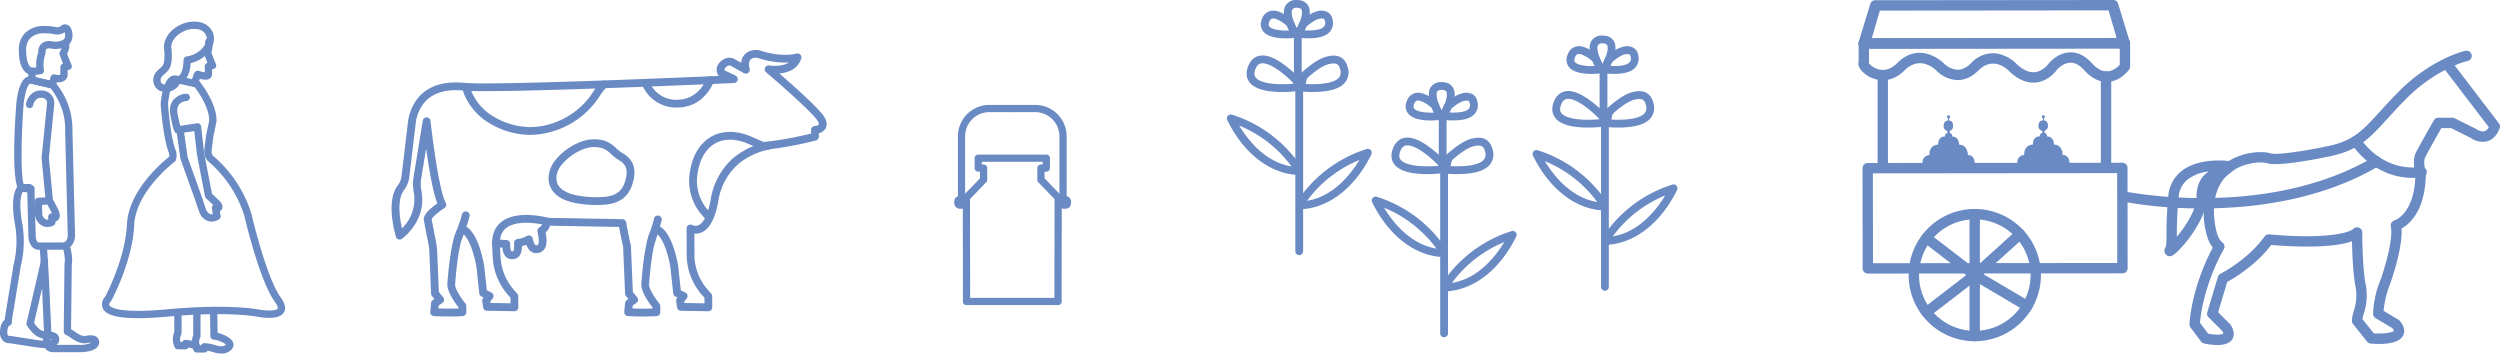 <svg xmlns="http://www.w3.org/2000/svg" width="1025.493" height="145.008" viewBox="0 0 1025.493 145.008"><defs><style>.a{fill:#6a8ac4;}</style></defs><g transform="translate(-447 -19606)"><g transform="translate(-5863.702 18164.652)"><g transform="translate(7072.989 1441.347)"><g transform="translate(0.011 15.567)"><path class="a" d="M7017.746,1472.647c-3.458,0-6.911-1.7-10.275-5.054-.623-.612-6.318-5.862-12.177.011-2.736,2.741-5.735,4.076-8.891,4a13.059,13.059,0,0,1-8.53-4.009c-.771-.748-6.772-6.157-12.954.035-6.5,6.517-13.835,3.925-17.175.592-1.814-1.811-1.919-3.219-1.648-4.118l-.008-7.552a2.129,2.129,0,0,1,2.126-2.13l107.11-.1h0a2.129,2.129,0,0,1,2.129,2.126l.01,9.592a2.133,2.133,0,0,1-.393,1.234c-.138.193-3.42,4.739-8.631,5.054-3.427.214-6.754-1.42-9.867-4.838-1.86-2.047-3.769-3.092-5.656-3.014-2.9.07-5.168,2.551-5.474,2.9-.536.74-3.647,4.742-8.689,5.222Q7018.25,1472.646,7017.746,1472.647Zm-16.668-12.062a12.123,12.123,0,0,1,3.819.638,15.612,15.612,0,0,1,5.581,3.355c2.75,2.745,5.4,4.016,7.871,3.783,3.415-.326,5.629-3.457,5.649-3.488.033-.05.069-.1.106-.144.145-.177,3.591-4.364,8.664-4.511,3.19-.106,6.208,1.39,8.954,4.4,2.192,2.411,4.343,3.566,6.434,3.458a7.888,7.888,0,0,0,5.049-2.8l-.007-6.7-102.853.1.006,5.865a1.746,1.746,0,0,1-.012.215,7.743,7.743,0,0,0,4.4,2.538c2.512.487,4.922-.417,7.17-2.671,9.381-9.4,18.9-.113,19-.019l.081.086a8.841,8.841,0,0,0,5.564,2.66c1.9.068,3.865-.885,5.732-2.756A12.211,12.211,0,0,1,7001.078,1460.585Z" transform="translate(-6945.984 -1454.32)"/></g><path class="a" d="M6948.1,1461.356a2.129,2.129,0,0,1-1.92-3.048l4.792-15.658a2.126,2.126,0,0,1,1.917-1.208l97.624-.095h0a2.127,2.127,0,0,1,1.917,1.2l4.811,15.648a2.128,2.128,0,0,1-1.915,3.052l-107.224.1Zm6.7-15.659-3.317,11.4,100.46-.1-3.329-11.393Z" transform="translate(-6945.975 -1441.347)"/><g transform="translate(7.886 29.267)"><g transform="translate(91.591)"><path class="a" d="M1.774,0h.711A1.772,1.772,0,0,1,4.257,1.772V39.151a1.774,1.774,0,0,1-1.774,1.774H1.772A1.772,1.772,0,0,1,0,39.153V1.774A1.774,1.774,0,0,1,1.774,0Z"/></g><path class="a" d="M1.774,0h.711A1.772,1.772,0,0,1,4.257,1.772V39.151a1.774,1.774,0,0,1-1.774,1.774H1.772A1.772,1.772,0,0,1,0,39.153V1.774A1.774,1.774,0,0,1,1.774,0Z"/></g><g transform="translate(1.716 66.762)"><path class="a" d="M6949.574,1542.454a2.128,2.128,0,0,1-2.129-2.126l-.04-41.112a2.13,2.13,0,0,1,2.127-2.13l104.447-.1h0a2.128,2.128,0,0,1,2.129,2.126l.039,41.111a2.129,2.129,0,0,1-2.126,2.131l-104.446.1Zm2.09-41.114.036,36.855,100.19-.1-.036-36.855Z" transform="translate(-6947.405 -1496.985)"/></g><g transform="translate(26.351 47.292)"><path class="a" d="M6986.535,1497.087s0-4.274-3.612-4.271c0,0,.1-3.338-2.809-3.336,0,0,0-1.4-1-1.4v-.907a2.069,2.069,0,0,0,1.351-2.109c0-1.767-.993-2.113-1.658-2.164v-.889a.648.648,0,1,0-.431,0v.892c-.691.056-1.789.414-1.788,2.165a1.914,1.914,0,0,0,1.511,2.1v.912s-.985,0-.984,1.4c0,0-2.81-.364-2.806,3.344,0,0-3.6-.232-3.6,4.275l-.008,0a2.817,2.817,0,0,0-2.768,3.075v1.7l21.375-.02,0-1.7S6989.308,1497.084,6986.535,1497.087Z" transform="translate(-6967.936 -1480.759)"/></g><g transform="translate(65.24 47.255)"><path class="a" d="M7018.944,1497.056s0-4.274-3.61-4.271c0,0,.1-3.338-2.809-3.336,0,0,0-1.4-1-1.4v-.907a2.072,2.072,0,0,0,1.352-2.109c0-1.767-.994-2.113-1.659-2.164v-.89a.644.644,0,1,0-.431,0v.892c-.69.056-1.789.413-1.787,2.165a1.913,1.913,0,0,0,1.509,2.1v.911s-.984,0-.983,1.4c0,0-2.812-.365-2.809,3.344,0,0-3.6-.232-3.6,4.275l-.008,0a2.817,2.817,0,0,0-2.769,3.074l0,1.7,21.376-.02,0-1.7S7021.718,1497.053,7018.944,1497.056Z" transform="translate(-7000.345 -1480.728)"/></g><g transform="translate(106.722 20.785)"><g transform="translate(18.845)"><g transform="translate(10.242)"><path class="a" d="M7070.567,1579.421a25.985,25.985,0,0,1-5.4-.65,2.125,2.125,0,0,1-1.241-.8l-4.346-5.795a2.124,2.124,0,0,1-.419-1.454c1.22-14.622,7.313-27.077,9.59-31.287-3.684-4.424-3.8-13.732-3.8-14.895,0-10.928,4.9-16.756,9.016-19.721,6.815-4.911,15.355-5.046,18.414-4.028,2.622.87,15.322-1.207,23.51-2.96,10.379-2.075,14.3-6.375,21.411-14.182,2.256-2.475,4.812-5.28,7.95-8.42,13.323-13.323,26.563-16.384,27.12-16.507a2.128,2.128,0,0,1,.928,4.154h0a35.833,35.833,0,0,0-5.336,1.867l18.15,23.737a2.125,2.125,0,0,1,.285,2.083c-1.15,2.876-2.879,4.654-5.137,5.289a8.343,8.343,0,0,1-6.63-1.352l-8.1-4.049h-4.056c-1.523,2.678-5.445,9.6-6.575,11.863-.862,1.72-.189,4.707.114,5.618a2.131,2.131,0,0,1,.109.673c0,15.627-6.7,21.222-9.962,23.018.564,8.151-4.425,21.991-4.653,22.619a39.587,39.587,0,0,0-2.7,11.145l6.146,3.688a2.129,2.129,0,0,1,.566.5c2.22,2.774,1.908,4.8,1.254,6.018-2.048,3.813-9.95,3.525-13.249,3.225a2.121,2.121,0,0,1-1.469-.791l-5.795-7.243a2.124,2.124,0,0,1-.467-1.33,14.856,14.856,0,0,1,.75-3.917,20.065,20.065,0,0,0,.74-10.153c-1.036-5.173-1.351-13.711-1.448-18.542-8.8,3.27-26.954,2.053-33.129,1.518-6.384,8.4-15.3,13.67-18.053,15.175l-3.725,12.416,4.9,4.9a2.132,2.132,0,0,1,.32.409c1.787,2.978,1.228,4.9.445,5.984C7075.373,1578.929,7072.959,1579.421,7070.567,1579.421Zm-3.721-4.654c2.657.487,5.462.5,6.228.018a3.345,3.345,0,0,0-.453-1.129l-5.6-5.6a2.127,2.127,0,0,1-.533-2.115l4.345-14.487a2.136,2.136,0,0,1,1.087-1.291c.111-.056,11.219-5.7,18.055-15.27a2.134,2.134,0,0,1,1.933-.882c21.439,2.036,32.547-.319,34.512-2.284a2.127,2.127,0,0,1,3.632,1.5c0,.142.017,14.362,1.408,21.313a24.037,24.037,0,0,1-.814,12.136c-.224.8-.426,1.521-.526,2.1l4.682,5.854c3.771.226,7.606-.253,8.224-1.066a5.021,5.021,0,0,0-.607-1.058l-6.9-4.138a2.127,2.127,0,0,1-1.033-1.825,40.707,40.707,0,0,1,3.049-13.828c1.53-4.215,5.327-16.516,4.235-21.972a2.13,2.13,0,0,1,1.5-2.463c.324-.1,8.494-2.869,8.6-19.366-.373-1.281-1.354-5.353.226-8.514,1.46-2.916,7.063-12.726,7.3-13.142a2.126,2.126,0,0,1,1.847-1.073h5.8a2.128,2.128,0,0,1,.951.224l8.692,4.346a2.119,2.119,0,0,1,.325.2,4.209,4.209,0,0,0,3.121.781,3.283,3.283,0,0,0,1.817-1.708l-17.921-23.437a64.5,64.5,0,0,0-15.763,11.636c-3.071,3.071-5.592,5.836-7.815,8.278-7.209,7.911-11.974,13.138-23.694,15.483-3.453.74-21.058,4.382-25.719,2.829-1.9-.636-9.043-.546-14.58,3.444-4.808,3.467-7.247,8.94-7.247,16.268.006,4.341,1.062,11.158,3.4,12.716a2.129,2.129,0,0,1,.646,2.865c-.082.138-8.189,13.846-9.773,30.155Z" transform="translate(-7059.156 -1458.669)"/></g><g transform="translate(0 45.046)"><path class="a" d="M7052.82,1535.471a2.183,2.183,0,0,1-1.628-.713,2.315,2.315,0,0,1-.245-2.741c.477-.954.5-1.967.5-5.024a158.744,158.744,0,0,1,.733-15.946,14.482,14.482,0,0,1,5.5-10.549c7.452-5.834,19.64-4.051,20.155-3.971a2.129,2.129,0,0,1,1.031,3.747l-2.975,2.447a2.14,2.14,0,0,1-1.347.484c-.654.013-6.526.34-6.526,8.033,0,9.747-11.7,23.048-14.342,24.071A2.393,2.393,0,0,1,7052.82,1535.471Zm16-34.75a17.434,17.434,0,0,0-8.526,3.136,10.256,10.256,0,0,0-3.874,7.574,154.967,154.967,0,0,0-.716,15.562v.514c3.5-4.236,8.057-11.024,8.057-16.268C7063.76,1505.395,7066.24,1502.327,7068.819,1500.721Z" transform="translate(-7050.621 -1496.21)"/></g></g><g transform="translate(95.25 34.914)"><path class="a" d="M7139.777,1505.032c-16.369,0-24.791-13.411-25.168-14.025a2.128,2.128,0,0,1,3.627-2.226c.369.593,8.759,13.791,24.9,11.781a2.128,2.128,0,0,1,.527,4.223A31.041,31.041,0,0,1,7139.777,1505.032Z" transform="translate(-7114.295 -1487.766)"/></g><g transform="translate(0 43.29)"><path class="a" d="M7069.315,1516.164a178.5,178.5,0,0,1-32.709-2.8,2.128,2.128,0,1,1,.876-4.165c.578.12,58.214,11.815,102.162-14.152a2.128,2.128,0,1,1,2.166,3.665C7117.961,1512.8,7090.289,1516.164,7069.315,1516.164Z" transform="translate(-7034.915 -1494.746)"/></g></g><g transform="translate(20.647 85.721)"><path class="a" d="M6990.313,1567.044a27.129,27.129,0,0,1-.027-54.259h.026a27.158,27.158,0,0,1,27.129,27.1h0a27.161,27.161,0,0,1-27.1,27.156Zm0-50h-.023a22.872,22.872,0,0,0,.024,45.744h.021a22.9,22.9,0,0,0,22.851-22.895h0A22.9,22.9,0,0,0,6990.312,1517.042Z" transform="translate(-6963.182 -1512.785)"/><g transform="translate(5.175 0.536)"><path class="a" d="M6969.625,1557.176a2.128,2.128,0,0,1-1.3-3.815l18.959-14.6v-23.4a2.128,2.128,0,0,1,4.257,0v24.446a2.124,2.124,0,0,1-.83,1.685l-19.788,15.243A2.121,2.121,0,0,1,6969.625,1557.176Z" transform="translate(-6967.496 -1513.232)"/></g><g transform="translate(24.963 24.982)"><path class="a" d="M6986.113,1562.851a2.128,2.128,0,0,1-2.127-2.129v-24.99a2.128,2.128,0,0,1,3.21-1.834l21.564,12.728a2.129,2.129,0,1,1-2.163,3.667l-18.354-10.834v21.263A2.13,2.13,0,0,1,6986.113,1562.851Z" transform="translate(-6983.986 -1533.605)"/></g><g transform="translate(5.175 8.222)"><path class="a" d="M6989.411,1540.653a2.122,2.122,0,0,1-1.3-.44l-19.787-15.2a2.128,2.128,0,0,1,2.594-3.375l18.382,14.122,17.253-15.571a2.128,2.128,0,0,1,2.852,3.159l-18.568,16.761A2.127,2.127,0,0,1,6989.411,1540.653Z" transform="translate(-6967.495 -1519.637)"/></g></g></g><g transform="translate(6702.13 1521.73)"><rect class="a" width="5.967" height="5.226" rx="2.177"/></g><g transform="translate(6703.632 1484.386)"><g transform="translate(2.003 20.367)"><path class="a" d="M6678.919,1555.93H6641.34a1.479,1.479,0,0,1-1.473-1.632c.04-.917.015-11.8-.008-21.422-.014-5.289-.025-10.558-.028-14.512,0-1.98,0-3.63,0-4.788.009-2.426.009-2.426.457-2.876a1.51,1.51,0,0,1,.142-.124c.53-.5,4.055-4.152,6.46-6.66v-2.707h-.729a1.48,1.48,0,0,1-1.481-1.481v-4.059a1.481,1.481,0,0,1,1.481-1.481H6674.1a1.481,1.481,0,0,1,1.481,1.481v4.059a1.481,1.481,0,0,1-1.481,1.481h-.729v2.707c2.406,2.508,5.93,6.162,6.461,6.66a1.487,1.487,0,0,1,.14.124c.449.45.449.45.458,2.876,0,1.158,0,2.808,0,4.788,0,3.954-.016,9.223-.028,14.512-.023,9.618-.048,20.506-.008,21.422a1.479,1.479,0,0,1-1.474,1.632Zm1.439-1.835h0Zm-40.456,0h0Zm40.454,0v0Zm-40.454,0v0Zm40.453,0v0Zm-40.452,0v0Zm2.938-1.122h34.575c-.016-2.267-.009-7.531.021-20.1.021-8.533.043-18.087.019-20.471-.2-.2-.441-.443-.737-.746-.666-.68-1.544-1.587-2.42-2.495-1.748-1.809-3.483-3.62-3.483-3.62a1.485,1.485,0,0,1-.412-1.025v-4.783a1.482,1.482,0,0,1,1.482-1.481h.728v-1.1h-24.971v1.1h.73a1.48,1.48,0,0,1,1.48,1.481v4.783a1.481,1.481,0,0,1-.412,1.025s-1.734,1.811-3.481,3.62c-.876.907-1.755,1.814-2.422,2.495-.3.3-.536.548-.736.746-.024,2.384,0,11.938.018,20.471C6642.851,1545.437,6642.857,1550.7,6642.842,1552.968Zm-.443-40.186a3.029,3.029,0,0,1-.268.217A1.461,1.461,0,0,0,6642.4,1512.782Zm35.463,0a1.461,1.461,0,0,0,.268.217A3.268,3.268,0,0,1,6677.861,1512.782Zm-36.532-2.517a1.424,1.424,0,0,0-.277.027A1.43,1.43,0,0,1,6641.329,1510.265Zm37.6,0a1.4,1.4,0,0,1,.275.027A1.411,1.411,0,0,0,6678.932,1510.265Zm0,0h0Zm-37.6,0h0Zm37.595,0h0Zm-37.591,0h0Zm37.587,0h0Zm-37.585,0h0Z" transform="translate(-6639.83 -1494.188)"/></g><g transform="translate(41.121 37.344)"><rect class="a" width="5.275" height="5.226" rx="2.177"/></g><path class="a" d="M6639.642,1515.858a1.48,1.48,0,0,1-1.48-1.481v-24.292a12.886,12.886,0,0,1,12.871-12.871h9.431a1.481,1.481,0,0,1,0,2.961h-9.431a9.921,9.921,0,0,0-9.91,9.909v24.292A1.48,1.48,0,0,1,6639.642,1515.858Z" transform="translate(-6638.162 -1477.215)"/><g transform="translate(20.821)"><path class="a" d="M6677.815,1515.858a1.48,1.48,0,0,1-1.48-1.481v-24.292a9.921,9.921,0,0,0-9.91-9.909h-9.431a1.481,1.481,0,0,1,0-2.961h9.431a12.885,12.885,0,0,1,12.871,12.871v24.292A1.48,1.48,0,0,1,6677.815,1515.858Z" transform="translate(-6655.514 -1477.215)"/></g></g><g transform="translate(6471.332 1461.835)"><g transform="translate(41.22 67.689)"><path class="a" d="M6480.521,1527.817h-.027a1.6,1.6,0,0,1-1.574-1.629c.066-3.81,1.429-6.733,4.052-8.687,6.594-4.914,18.851-1.565,19.369-1.42a1.6,1.6,0,1,1-.861,3.086h0a36.85,36.85,0,0,0-6.47-1.057c-3.122-.221-7.416-.061-10.126,1.962-1.81,1.35-2.712,3.368-2.76,6.171A1.6,1.6,0,0,1,6480.521,1527.817Z" transform="translate(-6478.919 -1514.831)"/></g><g transform="translate(28.899 12.574)"><path class="a" d="M6496.7,1491.167c-.284,0-.566,0-.85-.013a32.861,32.861,0,0,1-15.539-4.536,24.968,24.968,0,0,1-10.779-12.094,12.8,12.8,0,0,1-.514-1.666,1.6,1.6,0,0,1,1.573-2.587l.179.038a1.6,1.6,0,0,1,1.224,1.208,12.635,12.635,0,0,0,.517,1.824,21.8,21.8,0,0,0,9.436,10.521,29.6,29.6,0,0,0,14,4.088c10.162.3,20.759-5.432,26.376-14.266l.183-.29a17.048,17.048,0,0,1,1.7-2.375c.1-.109.206-.25.319-.4a8.062,8.062,0,0,1,.519-.636,2.815,2.815,0,0,1,.379-.341,1.6,1.6,0,0,1,2.895,1.3,2.248,2.248,0,0,1-.918,1.224l-.032.024c-.09.1-.185.229-.287.362-.144.191-.308.407-.5.621a14.38,14.38,0,0,0-1.362,1.928l-.189.3A34.711,34.711,0,0,1,6496.7,1491.167Zm28.538-21.11v0Z" transform="translate(-6468.651 -1468.9)"/></g><g transform="translate(64.399 36.639)"><path class="a" d="M6517.708,1515.922a44.492,44.492,0,0,1-8.328-.781c-5.421-1.033-8.925-3.269-10.414-6.645-1.421-3.218-.737-7.3,1.782-10.643a24.824,24.824,0,0,1,10.727-7.86h0a15.344,15.344,0,0,1,9.68-.459,12.716,12.716,0,0,1,4.841,3.115c.483.433.939.841,1.422,1.22.448.351.914.657,1.41.983a9.137,9.137,0,0,1,3.926,4.13c1.014,2.409.934,5.26-.246,8.716-1.738,5.1-5.414,7.674-11.567,8.109Q6519.322,1515.922,6517.708,1515.922ZM6512.579,1493a21.765,21.765,0,0,0-9.271,6.778c-1.795,2.385-2.348,5.3-1.411,7.424,1.293,2.934,5.109,4.225,8.083,4.792a41.578,41.578,0,0,0,10.735.617c4.834-.342,7.455-2.122,8.761-5.948.9-2.641,1.011-4.807.325-6.438a6.226,6.226,0,0,0-2.732-2.7c-.528-.347-1.075-.706-1.63-1.14s-1.081-.907-1.582-1.356a9.973,9.973,0,0,0-3.637-2.436,12.144,12.144,0,0,0-7.641.4Z" transform="translate(-6498.236 -1488.955)"/></g><g transform="translate(25.684 66.242)"><path class="a" d="M6467.574,1526.155a1.6,1.6,0,0,1-1.5-2.173c.025-.066,2.525-6.646,3.069-9.1a1.6,1.6,0,0,1,3.128.695c-.6,2.681-3.1,9.266-3.2,9.546A1.6,1.6,0,0,1,6467.574,1526.155Z" transform="translate(-6465.972 -1513.626)"/></g><g transform="translate(104.686 67.916)"><path class="a" d="M6533.413,1527.792a1.6,1.6,0,0,1-1.518-2.114c.022-.07,2.328-6.918,2.879-9.4a1.6,1.6,0,1,1,3.128.695c-.588,2.651-2.874,9.442-2.971,9.73A1.6,1.6,0,0,1,6533.413,1527.792Z" transform="translate(-6531.81 -1515.021)"/></g><g transform="translate(122.096 33.618)"><path class="a" d="M6553.909,1522.455a1.6,1.6,0,0,1-1.319-.69c-.21-.3-.727-.883-1.143-1.35-.312-.35-.606-.682-.814-.94a21.375,21.375,0,0,1-4.047-16.558c1.009-6.824,4.093-11.878,8.919-14.617,4.027-2.285,9.533-2.48,14.732-.523,1.477.557,2.932,1.2,4.34,1.817.683.3,1.365.6,2.052.892a14.714,14.714,0,0,0,1.98-.041,1.6,1.6,0,1,1,.335,3.187,11.381,11.381,0,0,1-3.392-.122c-.758-.319-1.513-.65-2.267-.983-1.369-.6-2.783-1.225-4.178-1.751-3.334-1.255-8.243-1.833-12.022.311-4.973,2.822-6.731,8.246-7.33,12.3a18.18,18.18,0,0,0,3.372,14.079c.158.2.427.5.713.818a20.588,20.588,0,0,1,1.385,1.657,1.6,1.6,0,0,1-1.316,2.514Z" transform="translate(-6546.32 -1486.438)"/></g><path class="a" d="M6548.022,1567.753c-3.324,0-6.309-.139-6.5-.149a1.6,1.6,0,0,1-1.518-1.751l.346-3.65a1.6,1.6,0,0,1,.68-1.164l.677-.47-1-1.219a1.6,1.6,0,0,1-.362-.949l-.815-19.351c-.384-1.336-1.159-5.372-1.652-8.021l-28.244-.508c-.185.334-.316.6-.43.828a5,5,0,0,1-1.463,1.93c.358,1.921.864,4.948-.51,6.878a3.812,3.812,0,0,1-2.615,1.559c-1.587.236-3.6-.218-4.772-3.35a12.628,12.628,0,0,1-1.809.526c0,1.824-.351,5.215-3.828,5.354a3.646,3.646,0,0,1-2.73-.938,5.417,5.417,0,0,1-1.4-3.779c-.383-.026-.726-.058-1.034-.091l.208,3.958a22.215,22.215,0,0,0,5.121,13.011l1.76,1.982a1.6,1.6,0,0,1,.4,1.056l.023,4.541a1.6,1.6,0,0,1-1.629,1.61l-11.25-.193a1.6,1.6,0,0,1-1.559-1.37l-.372-2.547a1.614,1.614,0,0,1,.313-1.2l.246-.32-.87-.419a1.6,1.6,0,0,1-.9-1.272l-1.188-11.032c-1.73-9.064-4.124-12.179-5.264-13.186-.566,1.136-1.5,3.864-2.4,10.291-.714,5.138-1.034,10.027-1.038,10.076,0,.027,0,.055-.008.083-.2,1.66,2.4,5.72,4.218,7.941a1.6,1.6,0,0,1,.363,1.014v2.538a1.6,1.6,0,0,1-1.48,1.6c-4.578.353-11.494.03-11.786.016a1.6,1.6,0,0,1-1.519-1.751l.346-3.65a1.6,1.6,0,0,1,.68-1.164l.678-.47-1-1.219a1.6,1.6,0,0,1-.362-.949l-.715-16.964a25.9,25.9,0,0,0-.524-4.207c-.663-3.149-1.744-9.079-1.755-9.137a1.683,1.683,0,0,1-.021-.42c.188-2.245,3.385-4.8,5.59-6.3-1.292-3.2-2.615-9.286-4.025-18.48-.212-1.382-.411-2.745-.6-4.053l-1.967,12.032a15.077,15.077,0,0,0,.029,5.258c2.362,12.281-7.578,19.456-8,19.755a1.6,1.6,0,0,1-2.471-.894c-3.27-12.2-1.375-18.149.789-20.991a7.876,7.876,0,0,0,1.539-3.841l2.689-22.518a15.74,15.74,0,0,1,.476-2.412c1.982-6.9,7.527-14.8,22.691-13.317,10.775,1.058,82.742-1.919,104.293-2.845a1.638,1.638,0,0,1-.138-.187,4.229,4.229,0,0,1-.636-3.431,5.676,5.676,0,0,1,3.095-3.355,4.342,4.342,0,0,1,4.132.059l2.737,1.52a5.786,5.786,0,0,1,.793-2.582,5.549,5.549,0,0,1,3.361-2.429,6.794,6.794,0,0,1,3.884.086c9.01,2.843,14.526,1.184,14.582,1.168a1.605,1.605,0,0,1,2.005,2.034c-1.49,4.47-5.621,5.814-8.957,6.133,5.767,5,16.631,14.641,18.519,17.982,1.228,2.172.9,3.671.415,4.547a4.445,4.445,0,0,1-2.765,1.973v1.4a1.6,1.6,0,0,1-1.209,1.554,152.107,152.107,0,0,1-18.225,3.523,29.48,29.48,0,0,0-13.173,5.785,25.231,25.231,0,0,0-8.51,14.866c-.036.288-.072.522-.114.747-1.243,6.979-3.53,11.276-6.793,12.76a6.084,6.084,0,0,1-3.02.528l.032,9.686a22.184,22.184,0,0,0,5.116,12.973l1.761,1.982a1.605,1.605,0,0,1,.4,1.056l.023,4.541a1.6,1.6,0,0,1-1.63,1.61l-11.25-.193a1.6,1.6,0,0,1-1.557-1.372l-.37-2.547a1.6,1.6,0,0,1,.314-1.2l.245-.32-.872-.418a1.605,1.605,0,0,1-.9-1.273l-1.185-11.032c-1.718-9-4.082-12.119-5.277-13.159-.568,1.152-1.495,3.888-2.383,10.264-.715,5.138-1.037,10.026-1.041,10.075,0,.027,0,.055-.007.083-.2,1.66,2.4,5.719,4.222,7.94a1.606,1.606,0,0,1,.362,1.015v2.538a1.6,1.6,0,0,1-1.479,1.6C6551.708,1567.712,6549.816,1567.753,6548.022,1567.753Zm-4.667-3.286c1.985.064,5.381.136,8.232.013v-.464c-1.36-1.733-4.91-6.6-4.565-9.847.031-.474.363-5.259,1.061-10.271,1.377-9.889,2.928-12.224,4.124-13.154a1.6,1.6,0,0,1,1.175-.326c.958.115,5.876,1.44,8.695,16.282.008.043.014.085.02.129l1.1,10.21,1.843.885a1.6,1.6,0,0,1,.578,2.418l-1.032,1.349.077.53,8.25.14-.012-2.3-1.374-1.548-.028-.033a25.408,25.408,0,0,1-5.878-14.921c0-.025,0-.052,0-.078l-.038-11.828a1.6,1.6,0,0,1,2.426-1.379,2.911,2.911,0,0,0,2.526,0c1.251-.594,3.554-2.734,4.92-10.4.038-.206.064-.4.089-.6a28.6,28.6,0,0,1,9.585-16.865,32.777,32.777,0,0,1,14.878-6.544,146.8,146.8,0,0,0,16.626-3.149v-1.492a1.6,1.6,0,0,1,1.543-1.6,2.5,2.5,0,0,0,1.628-.592c.071-.128.066-.57-.407-1.405-1.639-2.9-13.584-13.576-21.212-20.043a1.6,1.6,0,0,1,1.3-2.8c.063.011,4.977.792,8.031-1.211a35.321,35.321,0,0,1-12.447-1.782,3.6,3.6,0,0,0-2.057-.056c-.69.192-2.516.7-1.564,4.413a1.6,1.6,0,0,1-2.331,1.8l-5.412-3.006a1.146,1.146,0,0,0-1.089-.024,2.884,2.884,0,0,0-1.489,1.347.774.774,0,0,0,.06.529l4.465,2.151a1.6,1.6,0,0,1-.624,3.043c-3.994.179-97.969,4.362-110.829,3.1-10.413-1.019-16.907,2.686-19.3,11.008a12.394,12.394,0,0,0-.375,1.916l-2.688,22.514a11.1,11.1,0,0,1-2.172,5.4c-2.831,3.714-1.875,11.023-.855,15.693a16.543,16.543,0,0,0,4.843-14.9,18.262,18.262,0,0,1-.043-6.376l3.743-22.9a1.6,1.6,0,0,1,3.174.083c.007.071.8,7.162,1.974,14.872,2.053,13.379,3.568,17.489,4.29,18.749a1.6,1.6,0,0,1-.542,2.155c-2.48,1.552-4.885,3.632-5.25,4.519.233,1.265,1.114,6.047,1.682,8.74a29.154,29.154,0,0,1,.59,4.729l.692,16.428,1.762,2.147a1.6,1.6,0,0,1-.323,2.333l-1.493,1.037-.116,1.221c1.985.064,5.379.136,8.229.013v-.465c-1.359-1.732-4.906-6.6-4.563-9.846.032-.473.363-5.259,1.06-10.271,1.376-9.889,2.926-12.224,4.123-13.154a1.6,1.6,0,0,1,1.173-.326c.958.115,5.877,1.44,8.7,16.282.008.042.015.085.019.127l1.1,10.211,1.84.885a1.6,1.6,0,0,1,.579,2.418l-1.033,1.348.078.531,8.251.14-.011-2.3-1.374-1.548-.029-.033a25.441,25.441,0,0,1-5.882-14.92l-.313-5.986a1.6,1.6,0,0,1,.68-1.459,1.51,1.51,0,0,1,1.529-.109,16.41,16.41,0,0,0,3.718.388,1.6,1.6,0,0,1,1.548,1.453c.023.245.03.52.039.809.018.64.055,1.969.416,2.308a.687.687,0,0,0,.416.078c.447-.018.812-.236.742-2.742-.008-.292-.015-.544-.006-.773a1.6,1.6,0,0,1,1.288-1.514l.292-.057a10.627,10.627,0,0,0,3.714-1.244,1.6,1.6,0,0,1,2.327,1.049l.05.224c.592,2.719,1.314,2.612,1.66,2.561a.607.607,0,0,0,.475-.248c.634-.892.142-3.518-.068-4.639-.06-.317-.111-.594-.145-.817a1.6,1.6,0,0,1,.648-1.54c.923-.665.943-.706,1.278-1.38.208-.419.493-.992,1.023-1.856a1.6,1.6,0,0,1,1.395-.766l30.493.547a1.6,1.6,0,0,1,1.546,1.314c.725,3.953,1.606,8.413,1.825,9.036a1.523,1.523,0,0,1,.107.51l.8,19.024,1.763,2.147a1.6,1.6,0,0,1-.324,2.333l-1.491,1.037Zm-55.385-28.446Z" transform="translate(-6444.567 -1458.421)"/><g transform="translate(102.885 10.801)"><path class="a" d="M6544.472,1480.253a15.067,15.067,0,0,1-14.05-8.868,1.6,1.6,0,0,1,2.978-1.182,11.808,11.808,0,0,0,11.554,6.837c8.672-.275,11.6-8.457,11.628-8.54a1.6,1.6,0,0,1,3.028,1.047c-.146.422-3.7,10.351-14.555,10.7C6544.858,1480.251,6544.664,1480.253,6544.472,1480.253Z" transform="translate(-6530.31 -1467.422)"/></g></g><g transform="translate(6813.966 1441.347)"><g transform="translate(59.423 33.68)"><g transform="translate(8.097 22.752)"><path class="a" d="M6801.051,1503.367a41.5,41.5,0,0,1-4.358-.215c-4.5-.478-7.57-1.748-9.132-3.779-.921-1.2-1.778-3.284-.622-6.406s3.163-4.148,4.644-4.458c2.508-.526,5.667.509,9.393,3.074a49.665,49.665,0,0,1,7.048,6.061h0a3.314,3.314,0,0,1-2.034,5.493C6805.065,1503.225,6803.23,1503.367,6801.051,1503.367Zm-8.112-11.788a3.363,3.363,0,0,0-.7.068c-.373.078-1.512.316-2.294,2.432s-.075,3.037.157,3.341c1.974,2.568,9.2,3.121,15.519,2.532a.352.352,0,0,0,.049-.128C6801.568,1495.583,6796.219,1491.579,6792.938,1491.579Zm12.78,8.3h0Z" transform="translate(-6786.381 -1488.376)"/><g transform="translate(19.759 0.064)"><path class="a" d="M6810.188,1503.353c-1.684,0-3.354-.085-4.911-.212a3.394,3.394,0,0,1-1.793-.624,1.6,1.6,0,0,1,.411-2.784.254.254,0,0,0,.117-.065l0-.011a5.271,5.271,0,0,0,.42-1.389,5.635,5.635,0,0,1,2.1-3.67c2.937-2.491,6.4-5.134,9.793-5.862,1.632-.348,6.6-1.41,8.191,4.365a6.7,6.7,0,0,1-1.081,6.377C6820.938,1502.507,6815.494,1503.353,6810.188,1503.353Zm-2.892-3.288c6.931.373,11.983-.584,13.679-2.631a3.632,3.632,0,0,0,.458-3.479c-.523-1.9-1.352-2.742-4.429-2.083s-6.8,3.819-8.39,5.172a2.53,2.53,0,0,0-1.035,1.854A11.129,11.129,0,0,1,6807.3,1500.065Zm-3.226-.475h0Z" transform="translate(-6802.847 -1488.43)"/></g></g><g transform="translate(13.934)"><g transform="translate(0 4.364)"><path class="a" d="M6801.469,1484.426c-3.183,0-7.387-.5-9.264-2.873a4.872,4.872,0,0,1-.538-4.979,4.935,4.935,0,0,1,3.392-3.372c2.45-.629,5.587.7,9.327,3.939a1.6,1.6,0,0,1,.444.629,25.019,25.019,0,0,0,1.47,3.1,1.6,1.6,0,0,1,.422,2.651,2.689,2.689,0,0,1-1.5.682A32.5,32.5,0,0,1,6801.469,1484.426Zm-5.172-8.169a1.764,1.764,0,0,0-.442.052c-.185.047-.743.191-1.183,1.379-.457,1.237-.089,1.7.051,1.88,1.012,1.283,4.608,1.779,8.119,1.621-.269-.541-.563-1.176-.848-1.874C6799.7,1477.379,6797.6,1476.257,6796.3,1476.257Zm8.545,4.767h0Zm1.534-.012h0Z" transform="translate(-6791.245 -1473.052)"/></g><g transform="translate(9.459)"><path class="a" d="M6804.443,1484.729a2.834,2.834,0,0,1-.864-.136,2.756,2.756,0,0,1-1.561-1.262,28.126,28.126,0,0,1-1.752-3.668c-1.419-3.665-1.512-6.437-.273-8.244a5.01,5.01,0,0,1,4.452-2c2.729,0,4.021,1.24,4.625,2.279,2.083,3.59-1.158,9.819-2.2,11.643A2.793,2.793,0,0,1,6804.443,1484.729Zm.357-2.989h0Zm-.356-9.12a2.1,2.1,0,0,0-1.808.609c-.569.833-.339,2.8.617,5.271a24.845,24.845,0,0,0,1.192,2.592c1.763-3.3,2.556-6.576,1.851-7.79C6806.2,1473.134,6805.9,1472.62,6804.444,1472.62Z" transform="translate(-6799.128 -1469.415)"/></g><g transform="translate(13.512 4.386)"><path class="a" d="M6808.515,1484.4c-1.312,0-2.627-.078-3.869-.181a2.857,2.857,0,0,1-1.465-.5,1.6,1.6,0,0,1,.266-2.767c.447-.919.852-1.835,1.267-2.869a1.6,1.6,0,0,1,.509-.672l.6-.467c1.791-1.4,4.02-3.141,6.366-3.652a5.555,5.555,0,0,1,4.4.485,4.433,4.433,0,0,1,1.843,3.038,5.539,5.539,0,0,1-1.2,4.964C6815.359,1483.857,6811.957,1484.4,6808.515,1484.4Zm-5.088-3.391,1.141.753h0l-1.141-.753Zm3.466.141c4.215.181,6.888-.33,7.965-1.521a2.359,2.359,0,0,0,.426-2.226,1.431,1.431,0,0,0-.463-.958c-.191-.126-.7-.3-1.948-.024-1.631.356-3.542,1.848-5.077,3.047l-.272.212C6807.316,1480.186,6807.105,1480.674,6806.893,1481.15Zm-2.035-.132Z" transform="translate(-6802.505 -1473.071)"/></g></g><g transform="translate(27.489 12.112)"><path class="a" d="M6804.144,1504.261a1.6,1.6,0,0,1-1.6-1.6v-21.546a1.6,1.6,0,0,1,3.206,0v21.546A1.6,1.6,0,0,1,6804.144,1504.261Z" transform="translate(-6802.541 -1479.509)"/></g><g transform="translate(28.071 35.651)"><path class="a" d="M6804.629,1568.134a1.6,1.6,0,0,1-1.6-1.6v-65.8a1.6,1.6,0,0,1,3.207,0v65.8A1.6,1.6,0,0,1,6804.629,1568.134Z" transform="translate(-6803.026 -1499.126)"/></g><g transform="translate(28.552 61.055)"><path class="a" d="M6805.03,1545.083a1.6,1.6,0,0,1-1.6-1.544,1.572,1.572,0,0,1,.038-.412,1.593,1.593,0,0,1,.215-1.218,53.339,53.339,0,0,1,28.531-21.538,1.6,1.6,0,0,1,1.921,2.234c-6.7,13.655-17.555,22.057-29.044,22.476Zm24.22-20.231a50.245,50.245,0,0,0-21.481,16.751C6818.559,1539.868,6825.7,1530.721,6829.25,1524.852Z" transform="translate(-6803.428 -1520.297)"/></g><g transform="translate(0 46.973)"><path class="a" d="M6808.9,1533.346h-.059c-11.491-.42-22.348-8.822-29.044-22.476a1.6,1.6,0,0,1,1.919-2.235,53.251,53.251,0,0,1,28.532,21.539,1.6,1.6,0,0,1,.216,1.217,1.66,1.66,0,0,1,.037.411A1.6,1.6,0,0,1,6808.9,1533.346Zm-24.224-20.236c3.547,5.869,10.693,15.021,21.485,16.757A50.147,50.147,0,0,0,6784.676,1513.11Z" transform="translate(-6779.632 -1508.561)"/></g></g><g transform="translate(125.395 14.586)"><g transform="translate(8.097 22.753)"><path class="a" d="M6856.031,1487.455a41.509,41.509,0,0,1-4.357-.214c-4.5-.478-7.571-1.75-9.132-3.78-.922-1.2-1.779-3.283-.623-6.406s3.163-4.147,4.645-4.458c2.507-.524,5.666.51,9.392,3.075a49.657,49.657,0,0,1,7.048,6.061h0a3.314,3.314,0,0,1-2.034,5.493C6860.045,1487.313,6858.21,1487.455,6856.031,1487.455Zm-8.112-11.788a3.457,3.457,0,0,0-.7.068c-.373.079-1.512.317-2.294,2.434s-.075,3.037.157,3.339c1.974,2.568,9.2,3.122,15.519,2.533a.323.323,0,0,0,.05-.129C6856.548,1479.672,6851.2,1475.667,6847.918,1475.667Zm12.78,8.3h0Z" transform="translate(-6841.361 -1472.465)"/><g transform="translate(19.759 0.064)"><path class="a" d="M6865.168,1487.442c-1.684,0-3.354-.085-4.911-.214a3.389,3.389,0,0,1-1.793-.623,1.6,1.6,0,0,1,.411-2.784.264.264,0,0,0,.117-.065l0-.011a5.247,5.247,0,0,0,.42-1.389,5.625,5.625,0,0,1,2.1-3.669c2.937-2.491,6.4-5.136,9.793-5.862,1.632-.349,6.6-1.411,8.19,4.365a6.7,6.7,0,0,1-1.081,6.376C6875.917,1486.595,6870.474,1487.442,6865.168,1487.442Zm-2.892-3.289c6.931.375,11.983-.583,13.68-2.63a3.633,3.633,0,0,0,.459-3.48c-.524-1.9-1.353-2.74-4.43-2.083s-6.8,3.821-8.391,5.172a2.537,2.537,0,0,0-1.035,1.855A10.685,10.685,0,0,1,6862.276,1484.153Zm-3.226-.474h0Z" transform="translate(-6857.827 -1472.518)"/></g></g><g transform="translate(13.934)"><g transform="translate(0 4.365)"><path class="a" d="M6856.45,1468.514c-3.184,0-7.388-.5-9.264-2.873a4.867,4.867,0,0,1-.539-4.979,4.93,4.93,0,0,1,3.392-3.371c2.45-.629,5.587.7,9.327,3.938a1.634,1.634,0,0,1,.444.63,24.922,24.922,0,0,0,1.47,3.1,1.6,1.6,0,0,1,.422,2.649,2.689,2.689,0,0,1-1.5.683A32.556,32.556,0,0,1,6856.45,1468.514Zm-5.173-8.168a1.766,1.766,0,0,0-.441.052c-.184.047-.742.191-1.182,1.378-.458,1.238-.091,1.705.049,1.88,1.013,1.283,4.608,1.781,8.119,1.621-.27-.54-.563-1.176-.849-1.873C6854.677,1461.468,6852.576,1460.346,6851.277,1460.346Zm8.545,4.767h0Zm1.534-.012h0Z" transform="translate(-6846.225 -1457.14)"/></g><g transform="translate(9.459)"><path class="a" d="M6859.423,1468.818a2.789,2.789,0,0,1-.863-.137,2.752,2.752,0,0,1-1.562-1.261,28.427,28.427,0,0,1-1.752-3.669c-1.419-3.663-1.512-6.437-.273-8.244a5.015,5.015,0,0,1,4.452-2c2.729,0,4.021,1.24,4.624,2.28,2.083,3.59-1.158,9.819-2.2,11.643A2.8,2.8,0,0,1,6859.423,1468.818Zm.357-2.989h0Zm-.355-9.12a2.1,2.1,0,0,0-1.808.609c-.569.833-.34,2.8.618,5.271a25.115,25.115,0,0,0,1.19,2.592c1.763-3.306,2.556-6.576,1.851-7.791C6861.179,1457.223,6860.881,1456.709,6859.425,1456.709Z" transform="translate(-6854.108 -1453.503)"/></g><g transform="translate(13.512 4.387)"><path class="a" d="M6863.494,1468.489c-1.312,0-2.626-.079-3.868-.181a2.883,2.883,0,0,1-1.466-.5,1.6,1.6,0,0,1,.266-2.767c.447-.919.852-1.835,1.268-2.87a1.615,1.615,0,0,1,.509-.672q.293-.225.6-.467c1.791-1.4,4.021-3.14,6.367-3.653a5.56,5.56,0,0,1,4.4.485,4.438,4.438,0,0,1,1.843,3.039,5.533,5.533,0,0,1-1.2,4.963C6870.34,1467.945,6866.937,1468.489,6863.494,1468.489Zm-5.088-3.391,1.142.753h0l-1.142-.755Zm3.466.141c4.215.181,6.889-.33,7.965-1.521a2.361,2.361,0,0,0,.427-2.227,1.43,1.43,0,0,0-.464-.956c-.19-.126-.7-.3-1.947-.025-1.632.356-3.542,1.849-5.077,3.048l-.272.212C6862.3,1464.275,6862.086,1464.763,6861.872,1465.239Zm-2.034-.133Z" transform="translate(-6857.486 -1457.159)"/></g></g><g transform="translate(27.489 12.113)"><path class="a" d="M6859.124,1488.35a1.6,1.6,0,0,1-1.6-1.6V1465.2a1.6,1.6,0,0,1,3.206,0v21.547A1.6,1.6,0,0,1,6859.124,1488.35Z" transform="translate(-6857.521 -1463.598)"/></g><g transform="translate(28.071 35.651)"><path class="a" d="M6859.609,1552.224a1.6,1.6,0,0,1-1.6-1.6v-65.8a1.6,1.6,0,1,1,3.206,0v65.8A1.6,1.6,0,0,1,6859.609,1552.224Z" transform="translate(-6858.006 -1483.214)"/></g><g transform="translate(28.552 61.056)"><path class="a" d="M6860.009,1529.171a1.6,1.6,0,0,1-1.6-1.544,1.637,1.637,0,0,1,.038-.412,1.6,1.6,0,0,1,.215-1.217,53.339,53.339,0,0,1,28.531-21.538,1.6,1.6,0,0,1,1.921,2.234c-6.7,13.654-17.555,22.056-29.045,22.476Zm24.221-20.231a50.251,50.251,0,0,0-21.481,16.752C6873.539,1523.956,6880.683,1514.81,6884.23,1508.94Z" transform="translate(-6858.407 -1504.386)"/></g><g transform="translate(0 46.973)"><path class="a" d="M6863.88,1517.435h-.059c-11.491-.419-22.348-8.821-29.045-22.475a1.6,1.6,0,0,1,1.919-2.235,53.243,53.243,0,0,1,28.532,21.539,2.108,2.108,0,0,1-1.348,3.173Zm-24.225-20.237c3.547,5.87,10.693,15.022,21.485,16.758A50.152,50.152,0,0,0,6839.655,1497.2Z" transform="translate(-6834.612 -1492.65)"/></g></g><g transform="translate(8.098 22.752)"><path class="a" d="M6751.528,1475.3a41.493,41.493,0,0,1-4.357-.215c-4.5-.476-7.571-1.748-9.132-3.779-.922-1.2-1.778-3.284-.622-6.406s3.163-4.148,4.643-4.458c2.508-.526,5.667.509,9.394,3.074a49.768,49.768,0,0,1,7.047,6.061h0a3.314,3.314,0,0,1-2.035,5.493C6755.543,1475.157,6753.708,1475.3,6751.528,1475.3Zm-8.111-11.788a3.354,3.354,0,0,0-.7.068c-.375.078-1.512.317-2.3,2.432s-.075,3.037.158,3.341c1.974,2.568,9.2,3.121,15.519,2.532a.344.344,0,0,0,.049-.128C6752.047,1467.515,6746.7,1463.511,6743.417,1463.511Zm12.781,8.3h0Z" transform="translate(-6736.859 -1460.308)"/><g transform="translate(19.758 0.064)"><path class="a" d="M6760.667,1475.284c-1.685,0-3.354-.085-4.912-.212a3.391,3.391,0,0,1-1.792-.624,1.6,1.6,0,0,1,.411-2.784.25.25,0,0,0,.116-.065l.006-.011a5.2,5.2,0,0,0,.419-1.39,5.641,5.641,0,0,1,2.1-3.669c2.937-2.491,6.4-5.135,9.794-5.862,1.63-.348,6.6-1.41,8.189,4.365a6.7,6.7,0,0,1-1.08,6.378C6771.416,1474.439,6765.973,1475.284,6760.667,1475.284Zm-2.893-3.288c6.932.373,11.985-.584,13.681-2.631a3.632,3.632,0,0,0,.458-3.479c-.523-1.9-1.353-2.742-4.43-2.083s-6.8,3.821-8.389,5.172a2.526,2.526,0,0,0-1.035,1.854A10.785,10.785,0,0,1,6757.775,1472Zm-3.225-.475h0Z" transform="translate(-6753.326 -1460.362)"/></g></g><g transform="translate(13.933)"><g transform="translate(0 4.364)"><path class="a" d="M6751.948,1456.358c-3.183,0-7.388-.5-9.264-2.873a4.871,4.871,0,0,1-.54-4.979,4.936,4.936,0,0,1,3.392-3.372c2.45-.629,5.589.7,9.327,3.939a1.591,1.591,0,0,1,.444.629,25.248,25.248,0,0,0,1.47,3.1,1.6,1.6,0,0,1,.424,2.651,2.692,2.692,0,0,1-1.5.682A32.436,32.436,0,0,1,6751.948,1456.358Zm-5.173-8.169a1.768,1.768,0,0,0-.442.052c-.183.047-.742.191-1.182,1.379-.458,1.237-.089,1.7.05,1.88,1.012,1.283,4.608,1.78,8.118,1.621-.268-.541-.562-1.176-.847-1.874C6750.177,1449.311,6748.074,1448.189,6746.775,1448.189Zm8.545,4.767h0Zm1.535-.012h0Z" transform="translate(-6741.723 -1444.984)"/></g><g transform="translate(9.46)"><path class="a" d="M6754.921,1456.661a2.833,2.833,0,0,1-.863-.136,2.749,2.749,0,0,1-1.561-1.262,28.061,28.061,0,0,1-1.752-3.668c-1.42-3.665-1.512-6.437-.274-8.244a5.011,5.011,0,0,1,4.452-2c2.73,0,4.021,1.24,4.625,2.279,2.082,3.59-1.158,9.819-2.2,11.643A2.79,2.79,0,0,1,6754.921,1456.661Zm.358-2.989h0Zm-.356-9.12a2.106,2.106,0,0,0-1.809.61c-.569.833-.338,2.8.618,5.271a24.867,24.867,0,0,0,1.19,2.592c1.763-3.3,2.557-6.576,1.852-7.79C6756.677,1445.066,6756.379,1444.552,6754.923,1444.552Z" transform="translate(-6749.607 -1441.347)"/></g><g transform="translate(13.513 4.386)"><path class="a" d="M6758.992,1456.332c-1.311,0-2.627-.078-3.867-.181a2.852,2.852,0,0,1-1.465-.5,1.6,1.6,0,0,1,.265-2.767c.448-.919.853-1.835,1.268-2.869a1.6,1.6,0,0,1,.509-.672l.6-.467c1.792-1.4,4.021-3.141,6.367-3.652a5.555,5.555,0,0,1,4.4.485,4.438,4.438,0,0,1,1.843,3.038,5.542,5.542,0,0,1-1.2,4.964C6765.838,1455.789,6762.436,1456.332,6758.992,1456.332Zm-5.088-3.391,1.143.753h0l-1.141-.753Zm3.466.141c4.217.181,6.89-.33,7.965-1.521a2.359,2.359,0,0,0,.428-2.226,1.443,1.443,0,0,0-.465-.958c-.189-.126-.7-.3-1.946-.024-1.633.356-3.542,1.848-5.076,3.047l-.272.212C6757.795,1452.118,6757.585,1452.606,6757.37,1453.082Zm-2.033-.132Z" transform="translate(-6752.984 -1445.003)"/></g></g><g transform="translate(27.49 12.112)"><path class="a" d="M6754.624,1476.193a1.6,1.6,0,0,1-1.6-1.6v-21.546a1.6,1.6,0,1,1,3.205,0v21.546A1.6,1.6,0,0,1,6754.624,1476.193Z" transform="translate(-6753.021 -1451.441)"/></g><g transform="translate(28.071 35.651)"><path class="a" d="M6755.108,1540.066a1.6,1.6,0,0,1-1.6-1.6v-65.8a1.6,1.6,0,0,1,3.205,0v65.8A1.6,1.6,0,0,1,6755.108,1540.066Z" transform="translate(-6753.505 -1471.058)"/></g><g transform="translate(28.552 61.055)"><path class="a" d="M6755.508,1517.015a2.3,2.3,0,0,1-1.347-3.174,53.334,53.334,0,0,1,28.53-21.538,1.6,1.6,0,0,1,1.921,2.234c-6.7,13.655-17.555,22.057-29.046,22.476Zm24.22-20.231a50.238,50.238,0,0,0-21.481,16.751C6769.037,1511.8,6776.181,1502.653,6779.729,1496.784Z" transform="translate(-6753.906 -1492.229)"/></g><g transform="translate(0 46.973)"><path class="a" d="M6759.379,1505.278h-.06c-11.489-.42-22.348-8.822-29.044-22.476a1.6,1.6,0,0,1,1.92-2.235,53.26,53.26,0,0,1,28.532,21.539,1.6,1.6,0,0,1,.215,1.217,1.6,1.6,0,0,1-1.562,1.956Zm-24.225-20.236c3.547,5.869,10.693,15.021,21.485,16.757A50.157,50.157,0,0,0,6735.154,1485.042Z" transform="translate(-6730.111 -1480.493)"/></g></g><g transform="translate(6310.702 1451.335)"><path class="a" d="M6323.084,1470.4a5.767,5.767,0,0,1-.992-.071,4.082,4.082,0,0,1-2.45-1.248c-1.654-1.646-2.494-4.622-2.494-8.845a9.556,9.556,0,0,1,2.7-7.148,10.945,10.945,0,0,1,7.178-2.76,22.894,22.894,0,0,1,5.284.461,2.475,2.475,0,0,0,2.117-.473,1.932,1.932,0,0,1,.179-.148,2.472,2.472,0,0,1,2.716-.166c1.457.845,1.958,3.009,1.807,4.663a4.933,4.933,0,0,1-3.157,4.4,10.492,10.492,0,0,1-6.023.479,2.064,2.064,0,0,0-1.468.234,1.931,1.931,0,0,0-.354,1.46,1.5,1.5,0,0,1-.12.672,12.769,12.769,0,0,0-.547,6.48,1.5,1.5,0,0,1-1.258,1.74A23.772,23.772,0,0,1,6323.084,1470.4Zm-.591-3.067c.047,0,.037.021.167.053a8.9,8.9,0,0,0,1.648-.055,15.787,15.787,0,0,1,.807-6.273,4.387,4.387,0,0,1,1.428-3.577,5.024,5.024,0,0,1,4.07-.864,7.561,7.561,0,0,0,4.345-.379,1.8,1.8,0,0,0,1.123-1.464,3.511,3.511,0,0,0-.122-1.857,5.6,5.6,0,0,1-4.241.815,19.719,19.719,0,0,0-4.571-.4,1.177,1.177,0,0,1-.131,0,8,8,0,0,0-5.095,1.923,6.709,6.709,0,0,0-1.773,4.985c0,5.567,1.613,7.018,2.236,7.108A.914.914,0,0,1,6322.493,1467.331Z" transform="translate(-6309.414 -1449.671)"/><path class="a" d="M6333.839,1524.858" transform="translate(-6306.076 -1434.638)"/><g transform="translate(0 65.501)"><path class="a" d="M6328.991,1571.534a20.783,20.783,0,0,1-3.08-.244l-11.346-1.75a3.68,3.68,0,0,1-2.574-.953,4.788,4.788,0,0,1-1.277-3.95c.143-2.7,1.049-3.98,1.879-4.593v-.072a1.559,1.559,0,0,1,.021-.242l3.643-22.228a1.83,1.83,0,0,1,.046-.2,40.419,40.419,0,0,0,.516-16.711c-.236-1.182-2.282-12.074,1.542-15.9a1.5,1.5,0,0,1,1.061-.439h3.366a1.5,1.5,0,0,1,0,3h-2.657c-1.618,2.478-1.115,9.011-.361,12.8a43.137,43.137,0,0,1-.567,18.025l-3.608,22.014v.888a1.5,1.5,0,0,1-1.216,1.474c-.107.087-.573.57-.667,2.341-.057,1.09.2,1.471.314,1.583a.7.7,0,0,0,.473.163,1.865,1.865,0,0,1,.374.01l11.5,1.772c2.565.394,5.108.143,5.578-.338a5.82,5.82,0,0,0-2.11-.181,7.746,7.746,0,0,1-5.008-1.861,13.946,13.946,0,0,1-2.685-3.1l-.327-.469a1.5,1.5,0,0,1-.222-1.292l.15-.516,5.755-24.841a1.5,1.5,0,0,1,2.923.678l-5.753,24.819a10.986,10.986,0,0,0,2.024,2.376,4.949,4.949,0,0,0,2.946,1.217c.745-.07,3.525-.2,4.786,1.347a2.773,2.773,0,0,1,.441,2.635C6334.187,1571.031,6331.377,1571.534,6328.991,1571.534Zm-14.818-9.053h0Zm0,0h0Z" transform="translate(-6310.702 -1504.258)"/></g><path class="a" d="M6329.786,1569.284a4.113,4.113,0,0,1-2.638-.937,4.329,4.329,0,0,1-1.428-3.171,9.711,9.711,0,0,1,.342-4.149l-.65-14.72c-.006-.143-.65-14.456-1.073-18.893q-.06-.594-.154-1.112a1.5,1.5,0,1,1,2.951-.539c.077.425.143.88.188,1.366.43,4.513,1.059,18.454,1.085,19.045l.673,15.166a1.508,1.508,0,0,1-.294.974,9.75,9.75,0,0,0-.073,2.681c.021.366.111,1.324,1.083,1.29l10.9,0a10.865,10.865,0,0,0,4.806-.914,6.071,6.071,0,0,0-1.674.163,7.285,7.285,0,0,1-4.934-1.009c-.985-.563-1.775-1.1-2.408-1.533-.362-.247-.806-.55-1.006-.652a1.5,1.5,0,0,1-1.256-1.219l-.053-.3a1.511,1.511,0,0,1-.024-.282l.318-27.465a1.533,1.533,0,0,1,.054-.383h0s.477-2.126-.855-6.7a1.5,1.5,0,1,1,2.88-.839c1.377,4.723,1.073,7.326.919,8.106l-.308,26.576c.3.181.634.407,1.02.671.59.4,1.325.9,2.208,1.406a4.555,4.555,0,0,0,2.771.691c.706-.177,3.279-.694,4.691.579a2.672,2.672,0,0,1,.813,2.448c-.483,3.383-6.215,3.647-7.962,3.647H6329.96C6329.914,1569.282,6329.855,1569.284,6329.786,1569.284Zm-1.526-6.526h0Zm0,0h0Zm0,0h0Zm0,0h0Zm7.429-.4h0Z" transform="translate(-6308.011 -1434.795)"/><path class="a" d="M6325.428,1538.6a3.546,3.546,0,0,1-2.406-1.1c-1.126-1.124-1.687-2.931-1.664-5.375l-.445-17.126-2.252-.085a1.5,1.5,0,0,1-.946-.384c-1.1-.99-3.429-6.433-1.314-35.529.113-1.477.823-8.935,3.907-11.021a3.37,3.37,0,0,1,3-.431l8.294,1.909a1.5,1.5,0,0,1,.768.448,29.806,29.806,0,0,1,7.075,19.827l1.079,43.231c0,.041,0,.082,0,.121-.1,1.8-1.242,5.268-4.847,5.509l-10.23,0Zm-1.518-23.749.448,17.253c-.025,2.745.828,3.454,1.158,3.5l10.059,0c1.639-.112,1.909-2.2,1.947-2.633l-1.076-43.253c.354-9.065-4.728-15.88-6-17.441l-7.926-1.829c-.29-.086-.381-.074-.528.024-1.388.937-2.37,5.781-2.6,8.76-1,13.73-1.194,29.57.138,32.721l2.98.113a1.5,1.5,0,0,1,1.441,1.55Z" transform="translate(-6309.733 -1446.131)"/><path class="a" d="M6329.16,1519.124a1.5,1.5,0,0,1-1.491-1.357l-1.682-17.661a1.531,1.531,0,0,1,0-.292l2.241-22.408c0-.536-.213-2.043-2.414-2.132-2.573-.09-3.2,2.7-3.263,3.02a1.5,1.5,0,0,1-2.95-.551c.36-1.964,2.162-5.636,6.333-5.467a5.19,5.19,0,0,1,4.7,2.778,5.665,5.665,0,0,1,.583,2.562l-2.232,22.351,1.669,17.513a1.5,1.5,0,0,1-1.351,1.636C6329.257,1519.121,6329.209,1519.124,6329.16,1519.124Z" transform="translate(-6308.927 -1445.152)"/><path class="a" d="M6327.778,1520.977a4.754,4.754,0,0,1-1.846-.364,5.691,5.691,0,0,1-3.1-3.842c-.065-.207-.259-.83-.265-6.3a1.5,1.5,0,0,1,1.428-1.5l4.538-.221a1.5,1.5,0,0,1,1.139.444c.184.183.37.374,2.477,4.489a8.954,8.954,0,0,1,.733,2.388,1.389,1.389,0,0,1,0,.174,2.653,2.653,0,0,1-1.357,2.363,2.109,2.109,0,0,1-.448.158c0,.114-.008.234-.013.359a1.5,1.5,0,0,1-.814,1.276A5.809,5.809,0,0,1,6327.778,1520.977Zm-2.2-9.075c.019,1.862.071,3.673.14,4.057a2.864,2.864,0,0,0,1.361,1.883,1.935,1.935,0,0,0,1.022.113c0-.655-.021-.93-.021-.934a1.5,1.5,0,0,1,1.525-1.647c-.053-.137-.108-.274-.165-.4-.566-1.1-1.246-2.4-1.667-3.176Z" transform="translate(-6308.329 -1437.858)"/><path class="a" d="M6330.264,1474.971a1.5,1.5,0,0,1-.34-.038l-8.376-1.94a1.5,1.5,0,0,1-1.16-1.461v-3.5a1.5,1.5,0,1,1,3,0v2.311l5.761,1.333.333-1.4a1.5,1.5,0,0,1,1.8-1.115l.124.029c1.646.421,2.091.1,2.107.085l.028-3.1a1.5,1.5,0,0,1,1.1-1.445c-.645-1.6-1.363-3.5-1.406-3.613a1.5,1.5,0,0,1,.148-1.351,5.045,5.045,0,0,0,.834-3.047,1.5,1.5,0,0,1,2.929-.652,7.259,7.259,0,0,1-.854,4.647c.447,1.169,1.373,3.567,1.8,4.485a1.5,1.5,0,0,1-1.064,2.111l-.5.1,0,1.92a3.053,3.053,0,0,1-1.183,2.313,4.409,4.409,0,0,1-3.277.716l-.348,1.464A1.5,1.5,0,0,1,6330.264,1474.971Z" transform="translate(-6308.766 -1448.628)"/></g><path class="a" d="M6377.526,1474.215a1.473,1.473,0,0,1-.44-.067,1.5,1.5,0,0,1-.993-1.874l.952-3.095a1.476,1.476,0,0,1,.228-.453l.3-.4a1.5,1.5,0,0,1,1.68-.529,11.715,11.715,0,0,0,2.385.6v-2.473a1.5,1.5,0,0,1,1.1-1.446c-.649-1.6-1.37-3.5-1.414-3.609a1.507,1.507,0,0,1,.009-1.087,7.142,7.142,0,0,0,.452-3.458,1.5,1.5,0,1,1,2.928-.656,9.484,9.484,0,0,1-.389,4.647c.422,1.1,1.417,3.669,1.872,4.627a1.5,1.5,0,0,1-1.062,2.113l-.5.1v1.921a2.161,2.161,0,0,1-.865,1.818c-.851.638-2.129.695-4.157.151l-.65,2.112A1.5,1.5,0,0,1,6377.526,1474.215Zm4.108-5.127a.2.2,0,0,0,0,.042Z" transform="translate(13.061 2.628)"/><path class="a" d="M6360.32,1566.711c-10.99,0-13.559-2.195-14.432-4.052a4.475,4.475,0,0,1,.994-4.765c.9-1.706,8.295-16.188,8.917-29.593.653-14.054,14.593-25.661,17.326-27.806a4.425,4.425,0,0,0-.071-1.5c-2.5-6.232-3.365-19.467-3.4-20.029a1.309,1.309,0,0,1,0-.205c.109-1.475.806-8.933,3.885-11.025a3.38,3.38,0,0,1,3-.437l8.3,1.893a1.5,1.5,0,0,1,.829.514c.281.344,6.886,8.523,6.9,15.953a1.55,1.55,0,0,1-.023.269c-.016.086-.386,2.14-.949,4.6-.5,2.179-1,6.984-1.069,7.654a2.7,2.7,0,0,0,.649,1.979,50.615,50.615,0,0,1,15.667,23.689c.07.293,6.113,26.2,12.038,34.342,1.855,2.547,2.281,4.641,1.263,6.223-2.066,3.211-9.179,2.041-11.309,1.605-.1-.018-11.977-2.185-36.4.054C6367.545,1566.519,6363.566,1566.711,6360.32,1566.711Zm12.333-87.837c.086,1.257.982,13.613,3.215,19.083a1.257,1.257,0,0,1,.054.157,6.973,6.973,0,0,1-.033,3.7,1.506,1.506,0,0,1-.53.744c-.16.119-15.922,12.051-16.563,25.88-.691,14.894-9.01,30.395-9.364,31.047a1.48,1.48,0,0,1-.257.344c-.179.186-.826,1.02-.567,1.557.295.616,2.817,3.591,23.548,1.694,24.925-2.283,36.764-.1,37.258-.011,3.356.684,7.567.7,8.2-.285.156-.244.088-1.115-1.165-2.835-6.286-8.629-12.275-34.31-12.528-35.4a48.479,48.479,0,0,0-14.671-22.092,5.44,5.44,0,0,1-1.73-4.354,1.366,1.366,0,0,1,.007-.149c.024-.227.562-5.586,1.136-8.1.467-2.036.805-3.83.9-4.326-.083-5.5-4.674-11.9-5.917-13.534l-7.892-1.806c-.292-.088-.387-.074-.531.025C6373.857,1471.143,6372.89,1475.889,6372.654,1478.875Z" transform="translate(6.966 5.154)"/><path class="a" d="M6385.442,1523.829a4.708,4.708,0,0,1-.88-.083,5.741,5.741,0,0,1-3.805-2.995,50.307,50.307,0,0,1-1.863-5.289,1.1,1.1,0,0,1-.073-.165l-6.1-17.079a1.411,1.411,0,0,1-.073-.293L6371,1486.288a1.5,1.5,0,0,1,1.258-1.694l7.181-1.094a1.5,1.5,0,0,1,1.717,1.314l1.235,10.912,3.213,16.7c.457.4,1.3,1.188,2.954,2.785.955.852,1.773,2.274,1.068,3.59a1.429,1.429,0,0,1-.171.254,2.494,2.494,0,0,1-.665.557c.09.5.2,1.068.343,1.591a1.5,1.5,0,0,1-.535,1.571A5.515,5.515,0,0,1,6385.442,1523.829Zm-3.838-9.652a1.7,1.7,0,0,1,.107.242c.635,2.014,1.446,4.436,1.646,4.837a2.921,2.921,0,0,0,1.75,1.539,1.857,1.857,0,0,0,.842-.036c-.25-1.24-.373-2.329-.38-2.389a1.5,1.5,0,0,1,.553-1.34c-1.161-1.115-2.387-2.27-2.671-2.5a1.485,1.485,0,0,1-.48-.527l-.082-.149a1.551,1.551,0,0,1-.155-.433l-3.311-17.242-1.079-9.477-4.171.636,1.424,10.018Z" transform="translate(12.051 8.424)"/><path class="a" d="M6368.239,1477.617a5.921,5.921,0,0,1-.879-.065,4.737,4.737,0,0,1-4.155-3.771c-.544-3.115,1.234-4.67,2.532-5.807a9.292,9.292,0,0,0,1.246-1.229c.745-.96.823-4.093.64-5.906a1.227,1.227,0,0,1-.009-.152c0-.046,0-.09,0-.134-.839-3.918,1.917-8.311,6.65-10.53a12.545,12.545,0,0,1,7.62-1.1,7.337,7.337,0,0,1,5.507,3.963h0c1.911,4.076-.867,9.426-6.19,11.924a13.854,13.854,0,0,1-2.739.952c-.288,4.419-1.832,7.352-4.426,8.4A6.652,6.652,0,0,1,6368.239,1477.617Zm2.379-16.96c.111,1.185.415,5.762-1.266,7.929a12.108,12.108,0,0,1-1.641,1.645c-1.253,1.1-1.8,1.64-1.553,3.035a1.813,1.813,0,0,0,1.646,1.32,3.685,3.685,0,0,0,3.761-2.154,1.631,1.631,0,0,1,1.019-.943c2.479-.641,2.9-4.663,2.926-7.005a1.5,1.5,0,0,1,1.3-1.468,10.581,10.581,0,0,0,3.114-.923c3.763-1.765,5.937-5.4,4.748-7.934h0a4.425,4.425,0,0,0-3.357-2.291,9.579,9.579,0,0,0-5.779.87c-3.474,1.629-5.6,4.777-4.958,7.321a1.517,1.517,0,0,1,.047.39C6370.627,1460.522,6370.622,1460.59,6370.618,1460.657Zm2.318,12.392h0Z" transform="translate(10.476 1.476)"/><path class="a" d="M6388.361,1565.382a10.383,10.383,0,0,1-3-.462,21.063,21.063,0,0,0-2.631-.667,1.5,1.5,0,0,1-1.3.744h-3.08a1.5,1.5,0,0,1-1.341-.829,7.959,7.959,0,0,1-.159-6.283V1548.1a1.5,1.5,0,1,1,3,0v10.12a1.5,1.5,0,0,1-.158.671,4.556,4.556,0,0,0-.277,3.109h.649a1.5,1.5,0,0,1,1.366-.879,18.758,18.758,0,0,1,4.875.956c.747.245,3.042.694,3.992-.3-.616-.809-3.712-2.058-4.906-2.058a1.5,1.5,0,0,1-1.5-1.475l-.179-10.474a1.5,1.5,0,0,1,1.474-1.525h.026a1.5,1.5,0,0,1,1.5,1.474l.156,9.2c2.154.487,5.316,1.82,6.213,3.689a2.7,2.7,0,0,1-.359,2.945A5.376,5.376,0,0,1,6388.361,1565.382Zm2.024-3.471h0Z" transform="translate(13.11 20.973)"/><path class="a" d="M6379.351,1563.545a1.518,1.518,0,0,1-.474-.077,21.085,21.085,0,0,0-2.63-.667,1.5,1.5,0,0,1-1.3.744h-3.081a1.5,1.5,0,0,1-1.342-.829,7.975,7.975,0,0,1-.158-6.283V1548.4a1.5,1.5,0,0,1,3,0v8.361a1.492,1.492,0,0,1-.157.67,4.562,4.562,0,0,0-.276,3.11h.648a1.5,1.5,0,0,1,1.366-.88,18.745,18.745,0,0,1,4.875.957,1.5,1.5,0,0,1-.475,2.923Z" transform="translate(11.813 21.105)"/><path class="a" d="M6371.881,1489.692c-1.271,0-1.677-1.456-2.826-7.1-.562-2.756-.177-5,1.142-6.659a7.518,7.518,0,0,1,5.263-2.557,1.522,1.522,0,0,1,1.541,1.457,1.5,1.5,0,0,1-1.447,1.542,4.484,4.484,0,0,0-3.019,1.439c-.732.936-.916,2.342-.542,4.181.515,2.527.853,3.891,1.059,4.614a1.5,1.5,0,0,1-.015,2.989l-.787.065A2.168,2.168,0,0,1,6371.881,1489.692Zm-.114-3h0Zm.194-.025a1.413,1.413,0,0,0-.194.025,1.335,1.335,0,0,1,.166-.023Z" transform="translate(11.617 6.402)"/></g></g></svg>